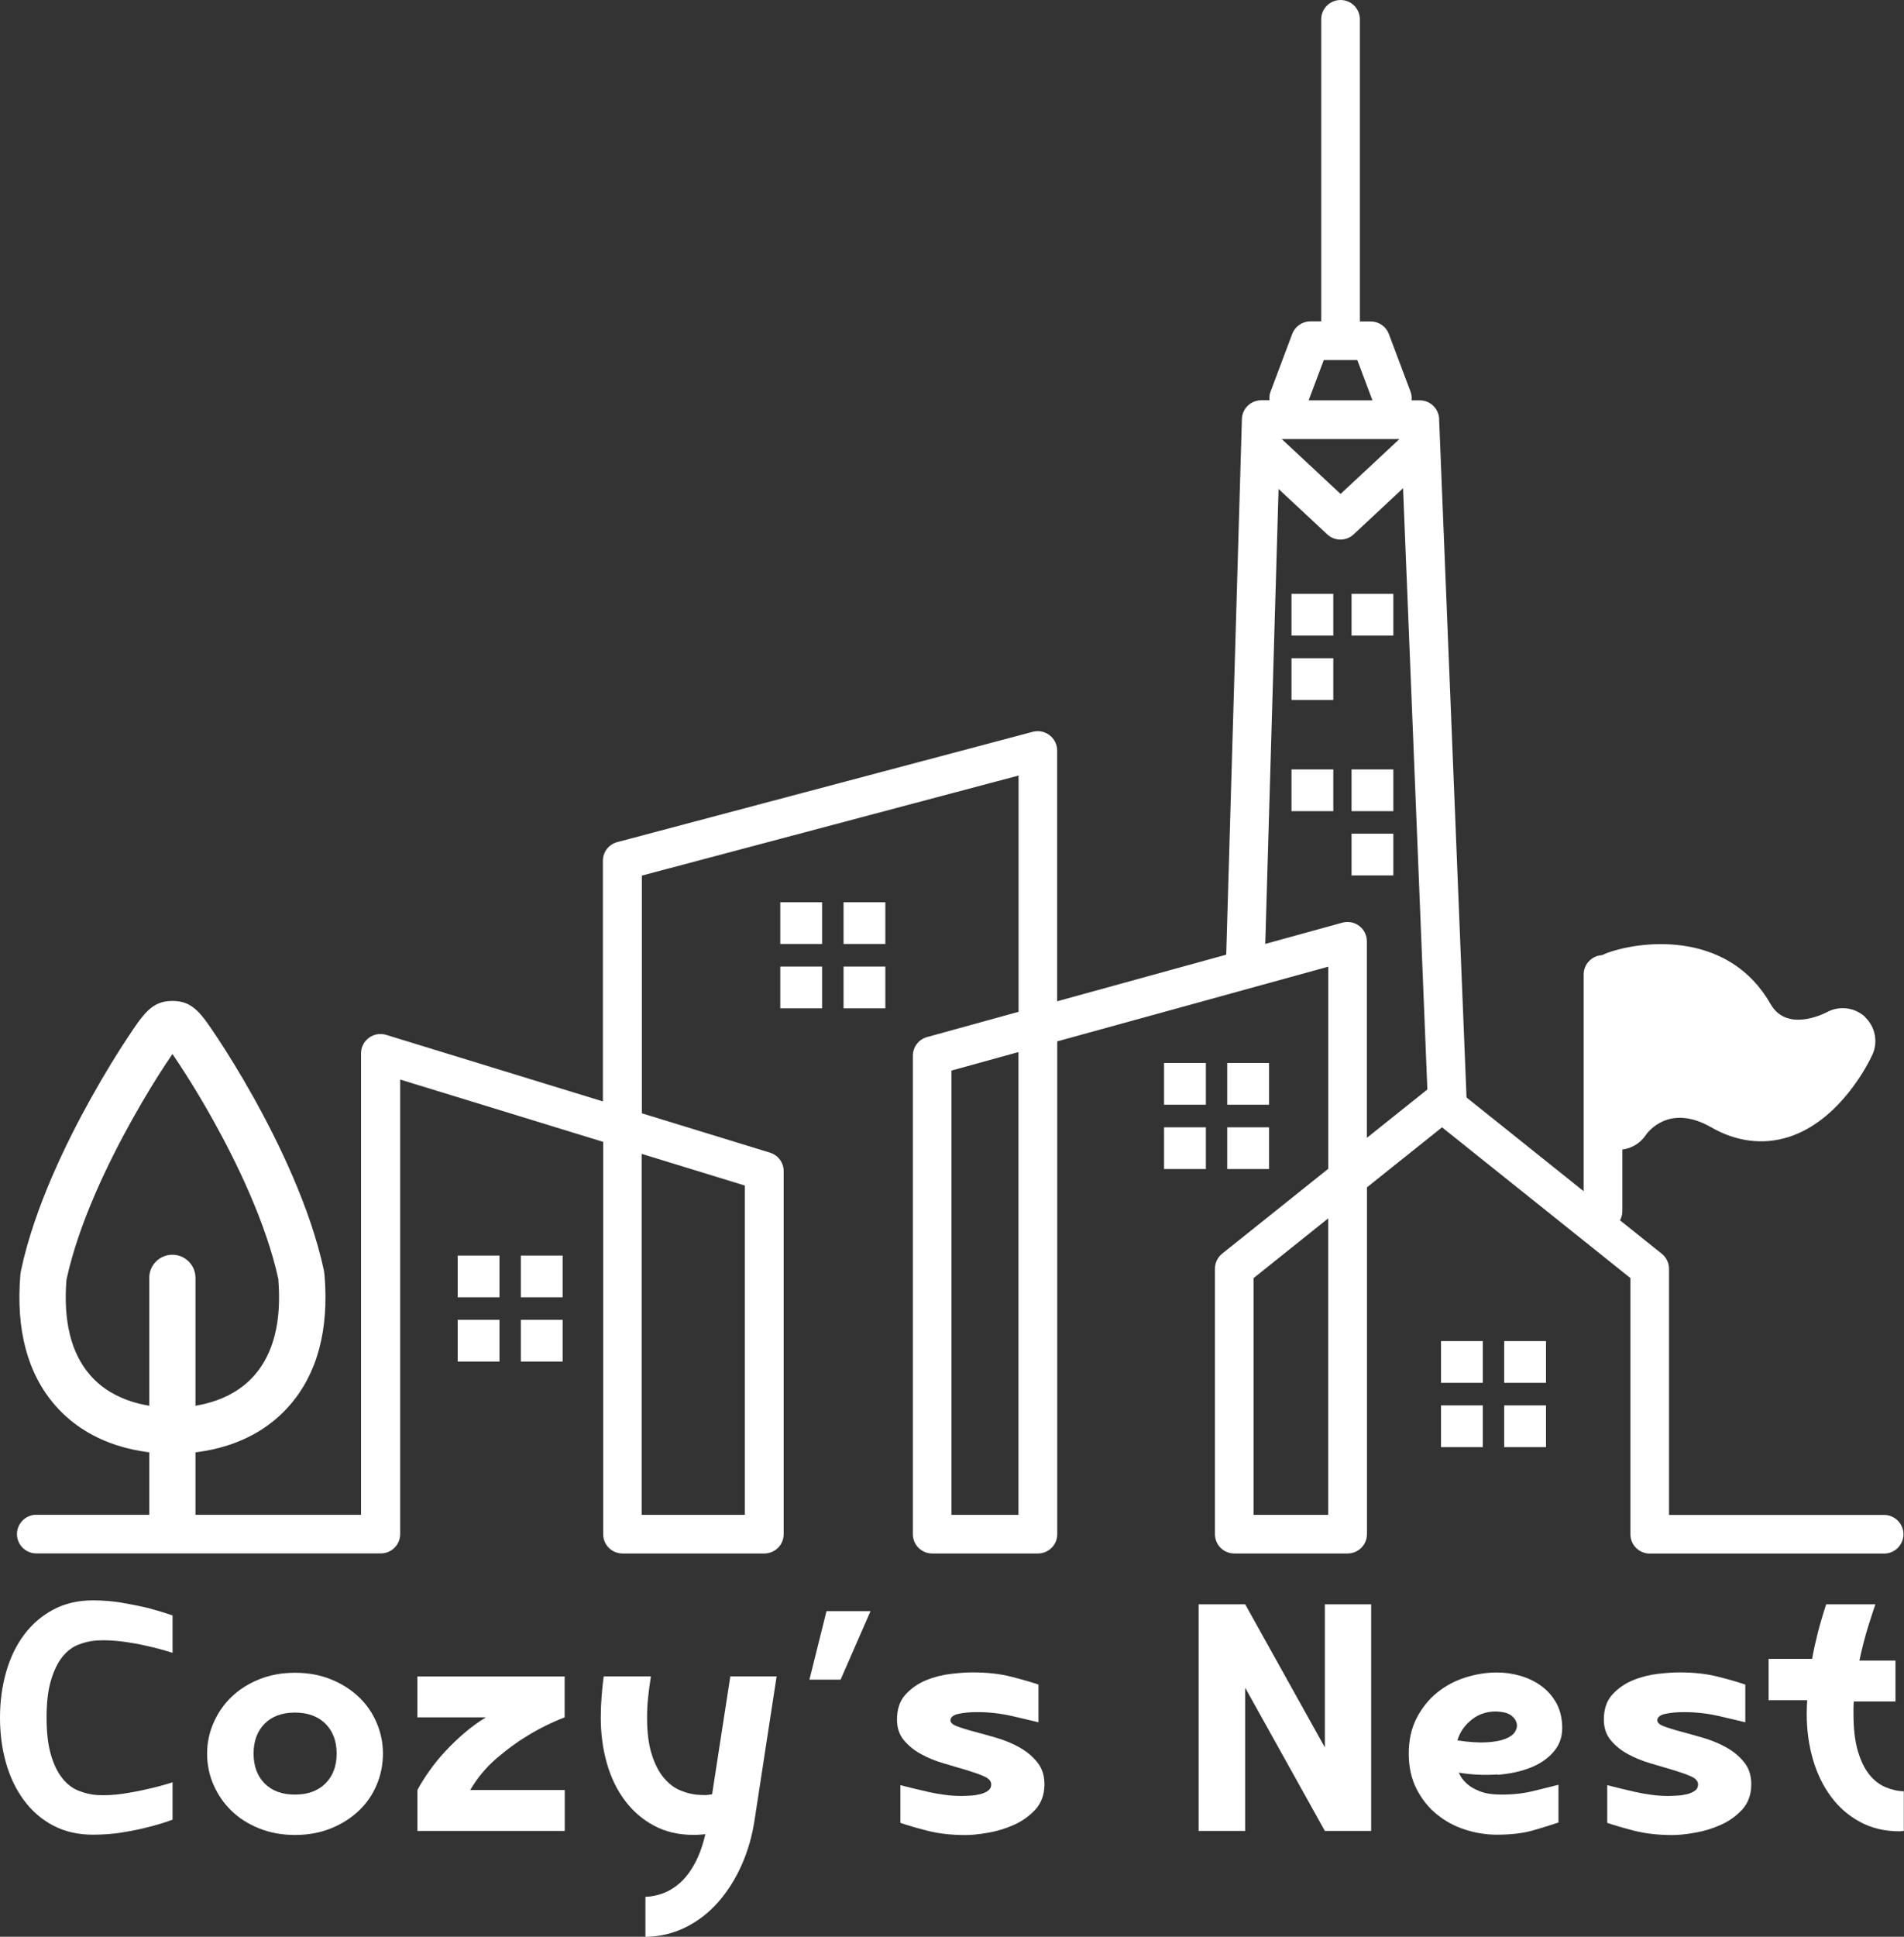 <svg width="180" height="183" viewBox="0 0 180 183" fill="none" xmlns="http://www.w3.org/2000/svg">
<rect x="0" y="0" width="180" height="183" fill="#333333" stroke="none"/>
<g clip-path="url(#clip0_2840_138209)">
<path d="M176.343 96.106C175.372 95.197 173.942 94.999 172.763 95.612C172.373 95.82 168.915 97.541 167.389 94.877C163.541 88.114 155.628 88.745 151.979 90.025C150.367 90.588 149.526 92.343 150.081 93.952C150.523 95.223 151.719 96.019 153.002 96.019V92.94C153.002 92.94 161.097 90.103 164.685 96.408C167.736 101.77 174.202 98.354 174.202 98.354C174.202 98.354 169.929 107.608 163.342 103.838C156.755 100.067 153.002 105.541 153.002 105.541V101.277C151.867 102.073 150.991 102.99 150.436 103.803C149.474 105.213 149.838 107.141 151.251 108.101C151.789 108.465 152.395 108.638 152.993 108.638C153.981 108.638 154.961 108.162 155.559 107.288C155.775 106.968 157.804 104.235 161.79 106.527C164.157 107.885 166.687 108.197 169.088 107.435C174.029 105.861 176.724 100.292 177.01 99.66C177.565 98.458 177.287 97.031 176.325 96.114L176.343 96.106Z" fill="white"/>
<path d="M165 95.5C161.412 89.195 152 92 152 92V107C152 107 156.404 101.229 163 105C169.587 108.771 175.5 97.5 175.5 97.5C175.5 97.5 168.051 100.854 165 95.5Z" fill="white"/>
<path d="M126.047 56.113H122.095V60.057H126.047V56.113Z" fill="white"/>
<path d="M131.724 56.113H127.771V60.057H131.724V56.113Z" fill="white"/>
<path d="M126.047 62.194H122.095V66.137H126.047V62.194Z" fill="white"/>
<path d="M126.047 72.702H122.095V76.646H126.047V72.702Z" fill="white"/>
<path d="M131.724 72.702H127.771V76.646H131.724V72.702Z" fill="white"/>
<path d="M131.724 78.773H127.771V82.717H131.724V78.773Z" fill="white"/>
<path d="M16.295 137.36C13.642 137.36 8.685 136.763 5.218 132.794C2.6 129.793 1.491 125.641 1.924 120.469C1.924 120.417 1.933 120.374 1.942 120.322L1.976 120.106C1.976 120.063 1.994 120.019 2.002 119.976C3.259 114.095 6.284 107.92 8.598 103.768C9.985 101.286 11.19 99.366 11.97 98.19C13.556 95.785 14.345 94.575 16.303 94.575C18.262 94.575 19.051 95.785 20.637 98.19C21.417 99.366 22.63 101.295 24.008 103.76C26.323 107.92 29.347 114.112 30.613 120.011C30.621 120.063 30.63 120.115 30.639 120.166L30.665 120.383C30.665 120.383 30.673 120.461 30.682 120.504C31.107 125.658 29.997 129.793 27.38 132.794C23.913 136.772 18.955 137.36 16.303 137.36H16.295ZM6.284 120.902C5.972 124.828 6.717 127.864 8.52 129.931C10.843 132.603 14.388 133.001 16.295 133.001C18.201 133.001 21.738 132.603 24.069 129.931C25.872 127.864 26.626 124.837 26.314 120.928V120.858C25.144 115.505 22.336 109.771 20.177 105.896C18.869 103.543 17.716 101.719 16.979 100.603C16.789 100.317 16.537 99.937 16.303 99.591C16.069 99.937 15.818 100.317 15.627 100.603C14.89 101.719 13.746 103.535 12.429 105.905C10.271 109.779 7.463 115.505 6.301 120.841V120.91L6.284 120.902Z" fill="white"/>
<path d="M16.294 145.672C15.09 145.672 14.11 144.694 14.11 143.492V120.737C14.11 119.535 15.09 118.558 16.294 118.558C17.499 118.558 18.479 119.535 18.479 120.737V143.492C18.479 144.694 17.499 145.672 16.294 145.672Z" fill="white"/>
<path d="M151.546 116.257C150.532 116.257 149.717 115.436 149.717 114.432V92.075C149.717 91.063 150.54 90.25 151.546 90.25C152.551 90.25 153.374 91.072 153.374 92.075V114.432C153.374 115.444 152.551 116.257 151.546 116.257Z" fill="white"/>
<path d="M136.058 39.586C136.014 38.608 135.208 37.83 134.229 37.83H133.449C133.475 37.553 133.449 37.276 133.345 37L131.299 31.559C131.031 30.842 130.346 30.375 129.583 30.375H128.56V1.825C128.56 0.813 127.737 0 126.732 0C125.726 0 124.903 0.822 124.903 1.825V30.366H123.88C123.117 30.366 122.433 30.842 122.164 31.551L120.119 36.991C120.015 37.268 119.989 37.544 120.015 37.821H119.235C118.247 37.821 117.432 38.608 117.406 39.594L115.906 90.83C115.88 91.842 116.669 92.681 117.683 92.707C118.697 92.741 119.538 91.945 119.564 90.933L120.873 46.202L125.475 50.492C125.83 50.82 126.272 50.985 126.723 50.985C127.174 50.985 127.624 50.82 127.971 50.492L132.643 46.133L134.992 104.235C135.035 105.221 135.841 105.991 136.82 105.991C136.846 105.991 136.872 105.991 136.898 105.991C137.912 105.948 138.692 105.1 138.658 104.088L136.049 39.568L136.058 39.586ZM125.146 34.024H128.318L129.748 37.83H123.716L125.146 34.024ZM126.732 46.669L121.176 41.488H132.296L126.74 46.669H126.732Z" fill="white"/>
<path d="M178.137 146.796H155.966C154.952 146.796 154.137 145.974 154.137 144.971V120.763L136.326 106.519L129.228 112.192V144.963C129.228 145.974 128.404 146.787 127.399 146.787H116.686C115.672 146.787 114.858 145.966 114.858 144.963V119.881C114.858 119.328 115.109 118.8 115.542 118.454L125.57 110.437V91.34L99.95 98.397V144.963C99.95 145.974 99.127 146.787 98.121 146.787H88.128C87.114 146.787 86.299 145.966 86.299 144.963V99.755C86.299 98.934 86.845 98.207 87.643 97.991L96.293 95.604V73.281L60.679 82.734V105.195L72.796 108.914C73.567 109.148 74.087 109.857 74.087 110.661V144.963C74.087 145.974 73.264 146.787 72.258 146.787H58.85C57.836 146.787 57.022 145.966 57.022 144.963V107.894L37.832 102.004V144.954C37.832 145.966 37.009 146.779 36.004 146.779H3.432C2.418 146.779 1.604 145.957 1.604 144.954C1.604 143.951 2.427 143.129 3.432 143.129H34.131V99.53C34.131 98.951 34.409 98.406 34.877 98.06C35.345 97.714 35.952 97.61 36.506 97.783L56.995 104.071V81.333C56.995 80.503 57.55 79.777 58.356 79.569L97.636 69.147C98.182 69 98.771 69.121 99.222 69.467C99.673 69.813 99.941 70.349 99.941 70.92V94.609L126.905 87.18C127.46 87.033 128.049 87.145 128.5 87.491C128.959 87.837 129.219 88.374 129.219 88.944V107.513L135.173 102.756C135.841 102.22 136.794 102.22 137.462 102.756L157.101 118.463C157.535 118.809 157.786 119.336 157.786 119.89V143.146H178.119C179.133 143.146 179.948 143.968 179.948 144.971C179.948 145.974 179.125 146.796 178.119 146.796H178.137ZM118.515 143.138H125.562V115.124L118.515 120.763V143.138ZM89.948 143.138H96.284V99.409L89.948 101.156V143.146V143.138ZM60.662 143.138H70.412V112.019L60.662 109.027V143.138Z" fill="white"/>
<path d="M146.155 126.714H142.203V130.657H146.155V126.714Z" fill="white"/>
<path d="M140.183 126.714H136.231V130.657H140.183V126.714Z" fill="white"/>
<path d="M146.155 132.794H142.203V136.738H146.155V132.794Z" fill="white"/>
<path d="M140.183 132.794H136.231V136.738H140.183V132.794Z" fill="white"/>
<path d="M53.191 118.636H49.238V122.579H53.191V118.636Z" fill="white"/>
<path d="M47.219 118.636H43.267V122.579H47.219V118.636Z" fill="white"/>
<path d="M53.191 124.707H49.238V128.651H53.191V124.707Z" fill="white"/>
<path d="M47.219 124.707H43.267V128.651H47.219V124.707Z" fill="white"/>
<path d="M83.699 85.251H79.747V89.195H83.699V85.251Z" fill="white"/>
<path d="M77.719 85.251H73.767V89.195H77.719V85.251Z" fill="white"/>
<path d="M83.699 91.331H79.747V95.275H83.699V91.331Z" fill="white"/>
<path d="M77.719 91.331H73.767V95.275H77.719V91.331Z" fill="white"/>
<path d="M119.971 100.439H116.019V104.382H119.971V100.439Z" fill="white"/>
<path d="M114 100.439H110.047V104.382H114V100.439Z" fill="white"/>
<path d="M119.971 106.519H116.019V110.462H119.971V106.519Z" fill="white"/>
<path d="M114 106.519H110.047V110.462H114V106.519Z" fill="white"/>
<path d="M11.588 151.449C10.687 151.293 9.751 151.216 8.78 151.216C7.376 151.216 6.119 151.51 5.027 152.098C3.926 152.686 3.008 153.482 2.262 154.485C1.517 155.488 0.953 156.664 0.572 158.014C0.191 159.363 0 160.79 0 162.303C0 163.817 0.191 165.261 0.572 166.593C0.953 167.925 1.517 169.093 2.262 170.105C3.008 171.117 3.926 171.912 5.027 172.492C6.119 173.071 7.376 173.357 8.78 173.357C9.751 173.357 10.687 173.287 11.588 173.14C12.489 172.993 13.287 172.829 13.989 172.647C14.812 172.44 15.592 172.206 16.312 171.938V168.409C15.523 168.66 14.717 168.876 13.893 169.058C13.191 169.222 12.429 169.369 11.597 169.491C10.773 169.612 9.959 169.655 9.179 169.612C8.581 169.568 7.991 169.43 7.41 169.197C6.83 168.963 6.318 168.565 5.876 168.003C5.434 167.449 5.07 166.706 4.81 165.789C4.542 164.872 4.403 163.713 4.403 162.303C4.403 160.894 4.533 159.735 4.81 158.809C5.079 157.884 5.434 157.14 5.876 156.578C6.318 156.024 6.83 155.627 7.41 155.402C7.991 155.177 8.581 155.038 9.179 155.004C9.967 154.961 10.773 155.004 11.597 155.108C12.42 155.22 13.191 155.358 13.893 155.523C14.717 155.704 15.523 155.921 16.312 156.171V152.643C15.584 152.392 14.812 152.158 13.989 151.933C13.287 151.769 12.481 151.605 11.588 151.458V151.449Z" fill="white"/>
<path d="M33.923 160.349C33.187 159.648 32.311 159.095 31.288 158.68C30.266 158.264 29.13 158.057 27.891 158.057C26.651 158.057 25.516 158.264 24.493 158.68C23.471 159.095 22.595 159.648 21.876 160.349C21.148 161.049 20.593 161.862 20.186 162.796C19.778 163.722 19.579 164.699 19.579 165.702C19.579 166.706 19.778 167.718 20.186 168.643C20.593 169.568 21.148 170.39 21.876 171.091C22.595 171.791 23.471 172.353 24.493 172.76C25.516 173.175 26.651 173.383 27.891 173.383C29.13 173.383 30.266 173.175 31.288 172.76C32.311 172.345 33.187 171.791 33.923 171.091C34.66 170.39 35.223 169.577 35.613 168.643C36.003 167.718 36.203 166.732 36.203 165.702C36.203 164.673 36.003 163.722 35.613 162.796C35.223 161.871 34.66 161.049 33.923 160.349ZM30.768 168.513C30.066 169.214 29.104 169.568 27.882 169.568C26.66 169.568 25.707 169.214 25.013 168.513C24.32 167.813 23.973 166.87 23.973 165.694C23.973 164.517 24.32 163.575 25.013 162.874C25.707 162.174 26.66 161.819 27.882 161.819C29.104 161.819 30.066 162.174 30.768 162.874C31.471 163.575 31.826 164.517 31.826 165.694C31.826 166.87 31.471 167.813 30.768 168.513Z" fill="white"/>
<path d="M39.453 162.269H45.936C45.252 162.684 44.593 163.16 43.951 163.705C43.31 164.249 42.703 164.829 42.14 165.434C41.568 166.04 41.057 166.671 40.606 167.311C40.147 167.951 39.765 168.556 39.462 169.136V173.002H53.39V169.136H44.454C45.113 168.003 45.945 167.008 46.933 166.152C47.93 165.296 48.909 164.578 49.88 163.999C50.998 163.315 52.168 162.736 53.381 162.269V158.403H39.453V162.269Z" fill="white"/>
<path d="M67.344 169.447L67.309 169.542C67.309 169.542 67.188 169.56 66.997 169.586C66.815 169.62 66.555 169.62 66.226 169.603C65.628 169.586 65.021 169.456 64.414 169.214C63.808 168.98 63.262 168.582 62.785 168.02C62.308 167.467 61.918 166.723 61.623 165.789C61.32 164.863 61.173 163.696 61.173 162.295C61.173 161.637 61.208 160.98 61.277 160.331C61.346 159.683 61.433 159.034 61.537 158.394H57.073C56.987 159.017 56.926 159.648 56.874 160.314C56.822 160.971 56.796 161.637 56.796 162.295C56.796 163.826 56.987 165.253 57.368 166.593C57.749 167.934 58.313 169.11 59.058 170.105C59.803 171.108 60.714 171.904 61.806 172.492C62.889 173.08 64.137 173.374 65.541 173.374C65.749 173.374 65.948 173.374 66.13 173.357C66.312 173.348 66.503 173.331 66.685 173.313C66.416 174.429 66.079 175.363 65.662 176.116C65.246 176.868 64.787 177.465 64.284 177.915C63.782 178.356 63.244 178.684 62.69 178.892C62.135 179.099 61.572 179.212 61.017 179.229V183.009C62.404 182.991 63.678 182.68 64.848 182.092C66.018 181.504 67.04 180.708 67.916 179.705C68.791 178.702 69.528 177.543 70.117 176.211C70.707 174.879 71.114 173.46 71.339 171.955L73.42 158.394H69.043L67.335 169.447H67.344Z" fill="white"/>
<path d="M76.522 158.706H79.469L82.295 152.236H78.135L76.522 158.706Z" fill="white"/>
<path d="M96.422 165.132C95.746 164.751 95.018 164.448 94.238 164.215C93.45 163.99 92.73 163.782 92.063 163.609C91.404 163.436 90.858 163.263 90.433 163.099C90.009 162.935 89.818 162.727 89.861 162.485C89.905 162.217 90.165 162.027 90.65 161.931C91.135 161.828 91.716 161.776 92.401 161.776C93.493 161.776 94.559 161.897 95.599 162.13C96.63 162.364 97.489 162.572 98.173 162.736V159.173C97.515 158.948 96.656 158.697 95.599 158.429C94.542 158.161 93.337 158.022 91.968 158.022C91.413 158.022 90.719 158.065 89.905 158.161C89.09 158.256 88.301 158.455 87.547 158.766C86.793 159.077 86.143 159.527 85.606 160.115C85.069 160.703 84.8 161.49 84.8 162.485C84.8 163.272 85.025 163.921 85.467 164.448C85.909 164.976 86.464 165.417 87.114 165.763C87.764 166.118 88.475 166.403 89.255 166.628C90.026 166.853 90.746 167.069 91.395 167.259C92.046 167.458 92.592 167.648 93.042 167.847C93.484 168.046 93.71 168.297 93.71 168.608C93.71 168.859 93.614 169.049 93.415 169.196C93.216 169.344 92.973 169.447 92.687 169.525C92.401 169.594 92.089 169.646 91.76 169.664C91.43 169.681 91.135 169.698 90.893 169.698C90.356 169.698 89.818 169.664 89.281 169.586C88.743 169.517 88.223 169.421 87.729 169.309C87.235 169.196 86.759 169.084 86.299 168.972C85.849 168.859 85.45 168.764 85.121 168.678V172.241C85.779 172.466 86.637 172.717 87.677 172.985C88.717 173.253 89.922 173.391 91.291 173.391C91.846 173.391 92.548 173.322 93.398 173.175C94.247 173.028 95.062 172.786 95.85 172.431C96.639 172.077 97.306 171.601 97.87 170.995C98.425 170.39 98.719 169.62 98.737 168.686C98.754 167.839 98.546 167.138 98.104 166.567C97.662 165.996 97.099 165.521 96.431 165.14L96.422 165.132Z" fill="white"/>
<path d="M125.25 165.114L117.718 151.588H113.315V173.002H117.718V159.475L125.25 173.002H129.627V151.588H125.25V165.114Z" fill="white"/>
<path d="M141.57 167.7C142.766 167.605 143.832 167.372 144.768 166.991C145.695 166.611 146.432 166.083 146.969 165.408C147.507 164.734 147.741 163.929 147.68 162.978C147.637 162.156 147.437 161.43 147.073 160.816C146.709 160.193 146.241 159.683 145.66 159.268C145.08 158.853 144.438 158.55 143.719 158.342C143.008 158.135 142.263 158.031 141.5 158.031C140.503 158.031 139.515 158.195 138.519 158.507C137.522 158.827 136.638 159.302 135.849 159.942C135.06 160.582 134.419 161.387 133.925 162.338C133.431 163.298 133.18 164.414 133.18 165.694C133.18 166.974 133.431 168.089 133.925 169.049C134.419 170.009 135.06 170.814 135.849 171.445C136.638 172.085 137.522 172.561 138.519 172.881C139.507 173.201 140.503 173.357 141.5 173.357C142.861 173.357 144.014 173.218 144.941 172.95C145.868 172.682 146.666 172.431 147.333 172.206V168.643C146.648 168.807 145.86 169.006 144.958 169.231C144.057 169.456 143.052 169.568 141.934 169.568C141.101 169.568 140.425 169.465 139.905 169.257C139.377 169.049 138.969 168.816 138.683 168.548C138.328 168.236 138.077 167.891 137.912 167.493C139.151 167.7 140.373 167.752 141.57 167.666V167.7ZM137.782 164.431C137.929 163.955 138.146 163.532 138.449 163.16C138.753 162.788 139.091 162.485 139.472 162.243C139.853 162.009 140.278 161.845 140.746 161.767C141.214 161.689 141.691 161.698 142.185 161.802C142.514 161.862 142.792 162.001 143.008 162.208C143.225 162.416 143.355 162.641 143.398 162.892C143.442 163.142 143.381 163.393 143.216 163.653C143.052 163.912 142.748 164.128 142.315 164.301C141.882 164.474 141.292 164.587 140.547 164.63C139.801 164.673 138.883 164.613 137.782 164.448V164.431Z" fill="white"/>
<path d="M163.238 165.132C162.562 164.751 161.833 164.448 161.053 164.215C160.265 163.99 159.545 163.782 158.887 163.609C158.228 163.436 157.682 163.263 157.257 163.099C156.833 162.935 156.642 162.727 156.685 162.485C156.729 162.217 156.989 162.027 157.474 161.931C157.959 161.828 158.549 161.776 159.225 161.776C160.317 161.776 161.383 161.897 162.423 162.13C163.454 162.364 164.312 162.572 164.997 162.736V159.173C164.338 158.948 163.48 158.697 162.423 158.429C161.365 158.161 160.161 158.022 158.791 158.022C158.237 158.022 157.543 158.065 156.729 158.161C155.914 158.256 155.125 158.455 154.371 158.766C153.617 159.077 152.967 159.527 152.43 160.115C151.892 160.703 151.624 161.49 151.624 162.485C151.624 163.272 151.849 163.921 152.291 164.448C152.733 164.976 153.288 165.417 153.938 165.763C154.588 166.118 155.307 166.403 156.078 166.628C156.85 166.853 157.569 167.069 158.219 167.259C158.869 167.458 159.415 167.648 159.866 167.847C160.308 168.046 160.533 168.297 160.533 168.608C160.533 168.859 160.438 169.049 160.239 169.196C160.039 169.344 159.797 169.447 159.511 169.525C159.225 169.594 158.913 169.646 158.583 169.664C158.254 169.681 157.959 169.698 157.717 169.698C157.179 169.698 156.642 169.664 156.104 169.586C155.567 169.517 155.047 169.421 154.553 169.309C154.059 169.196 153.582 169.084 153.123 168.972C152.672 168.859 152.274 168.764 151.944 168.678V172.241C152.603 172.466 153.461 172.717 154.501 172.985C155.541 173.253 156.746 173.391 158.115 173.391C158.67 173.391 159.381 173.322 160.221 173.175C161.071 173.028 161.885 172.786 162.674 172.431C163.463 172.077 164.13 171.601 164.694 170.995C165.248 170.39 165.543 169.62 165.56 168.686C165.578 167.839 165.37 167.138 164.928 166.567C164.486 165.996 163.922 165.521 163.255 165.14L163.238 165.132Z" fill="white"/>
<path d="M178.232 168.859C177.651 168.608 177.14 168.211 176.698 167.648C176.256 167.095 175.901 166.351 175.632 165.434C175.363 164.518 175.225 163.359 175.225 161.949V161.378C175.225 161.179 175.233 160.98 175.259 160.773H179.194V156.907H175.779C176.048 155.67 176.334 154.571 176.629 153.629C176.932 152.677 177.149 152.003 177.296 151.588H172.642C172.538 151.899 172.382 152.401 172.174 153.101C171.966 153.802 171.758 154.615 171.55 155.549C171.463 155.929 171.394 156.327 171.316 156.742H167.199V160.651H170.848C170.822 161.084 170.804 161.516 170.804 161.957C170.804 163.488 171.004 164.915 171.394 166.256C171.784 167.596 172.356 168.764 173.101 169.767C173.846 170.771 174.757 171.566 175.849 172.154C176.932 172.743 178.18 173.037 179.584 173.037C179.645 173.037 179.714 173.037 179.783 173.019C179.853 173.011 179.922 173.002 179.983 173.002V169.257C179.385 169.24 178.795 169.101 178.215 168.851L178.232 168.859Z" fill="white"/>
</g>
<defs>
<clipPath id="clip0_2840_138209">
<rect width="180" height="183" fill="white"/>
</clipPath>
</defs>
</svg>
